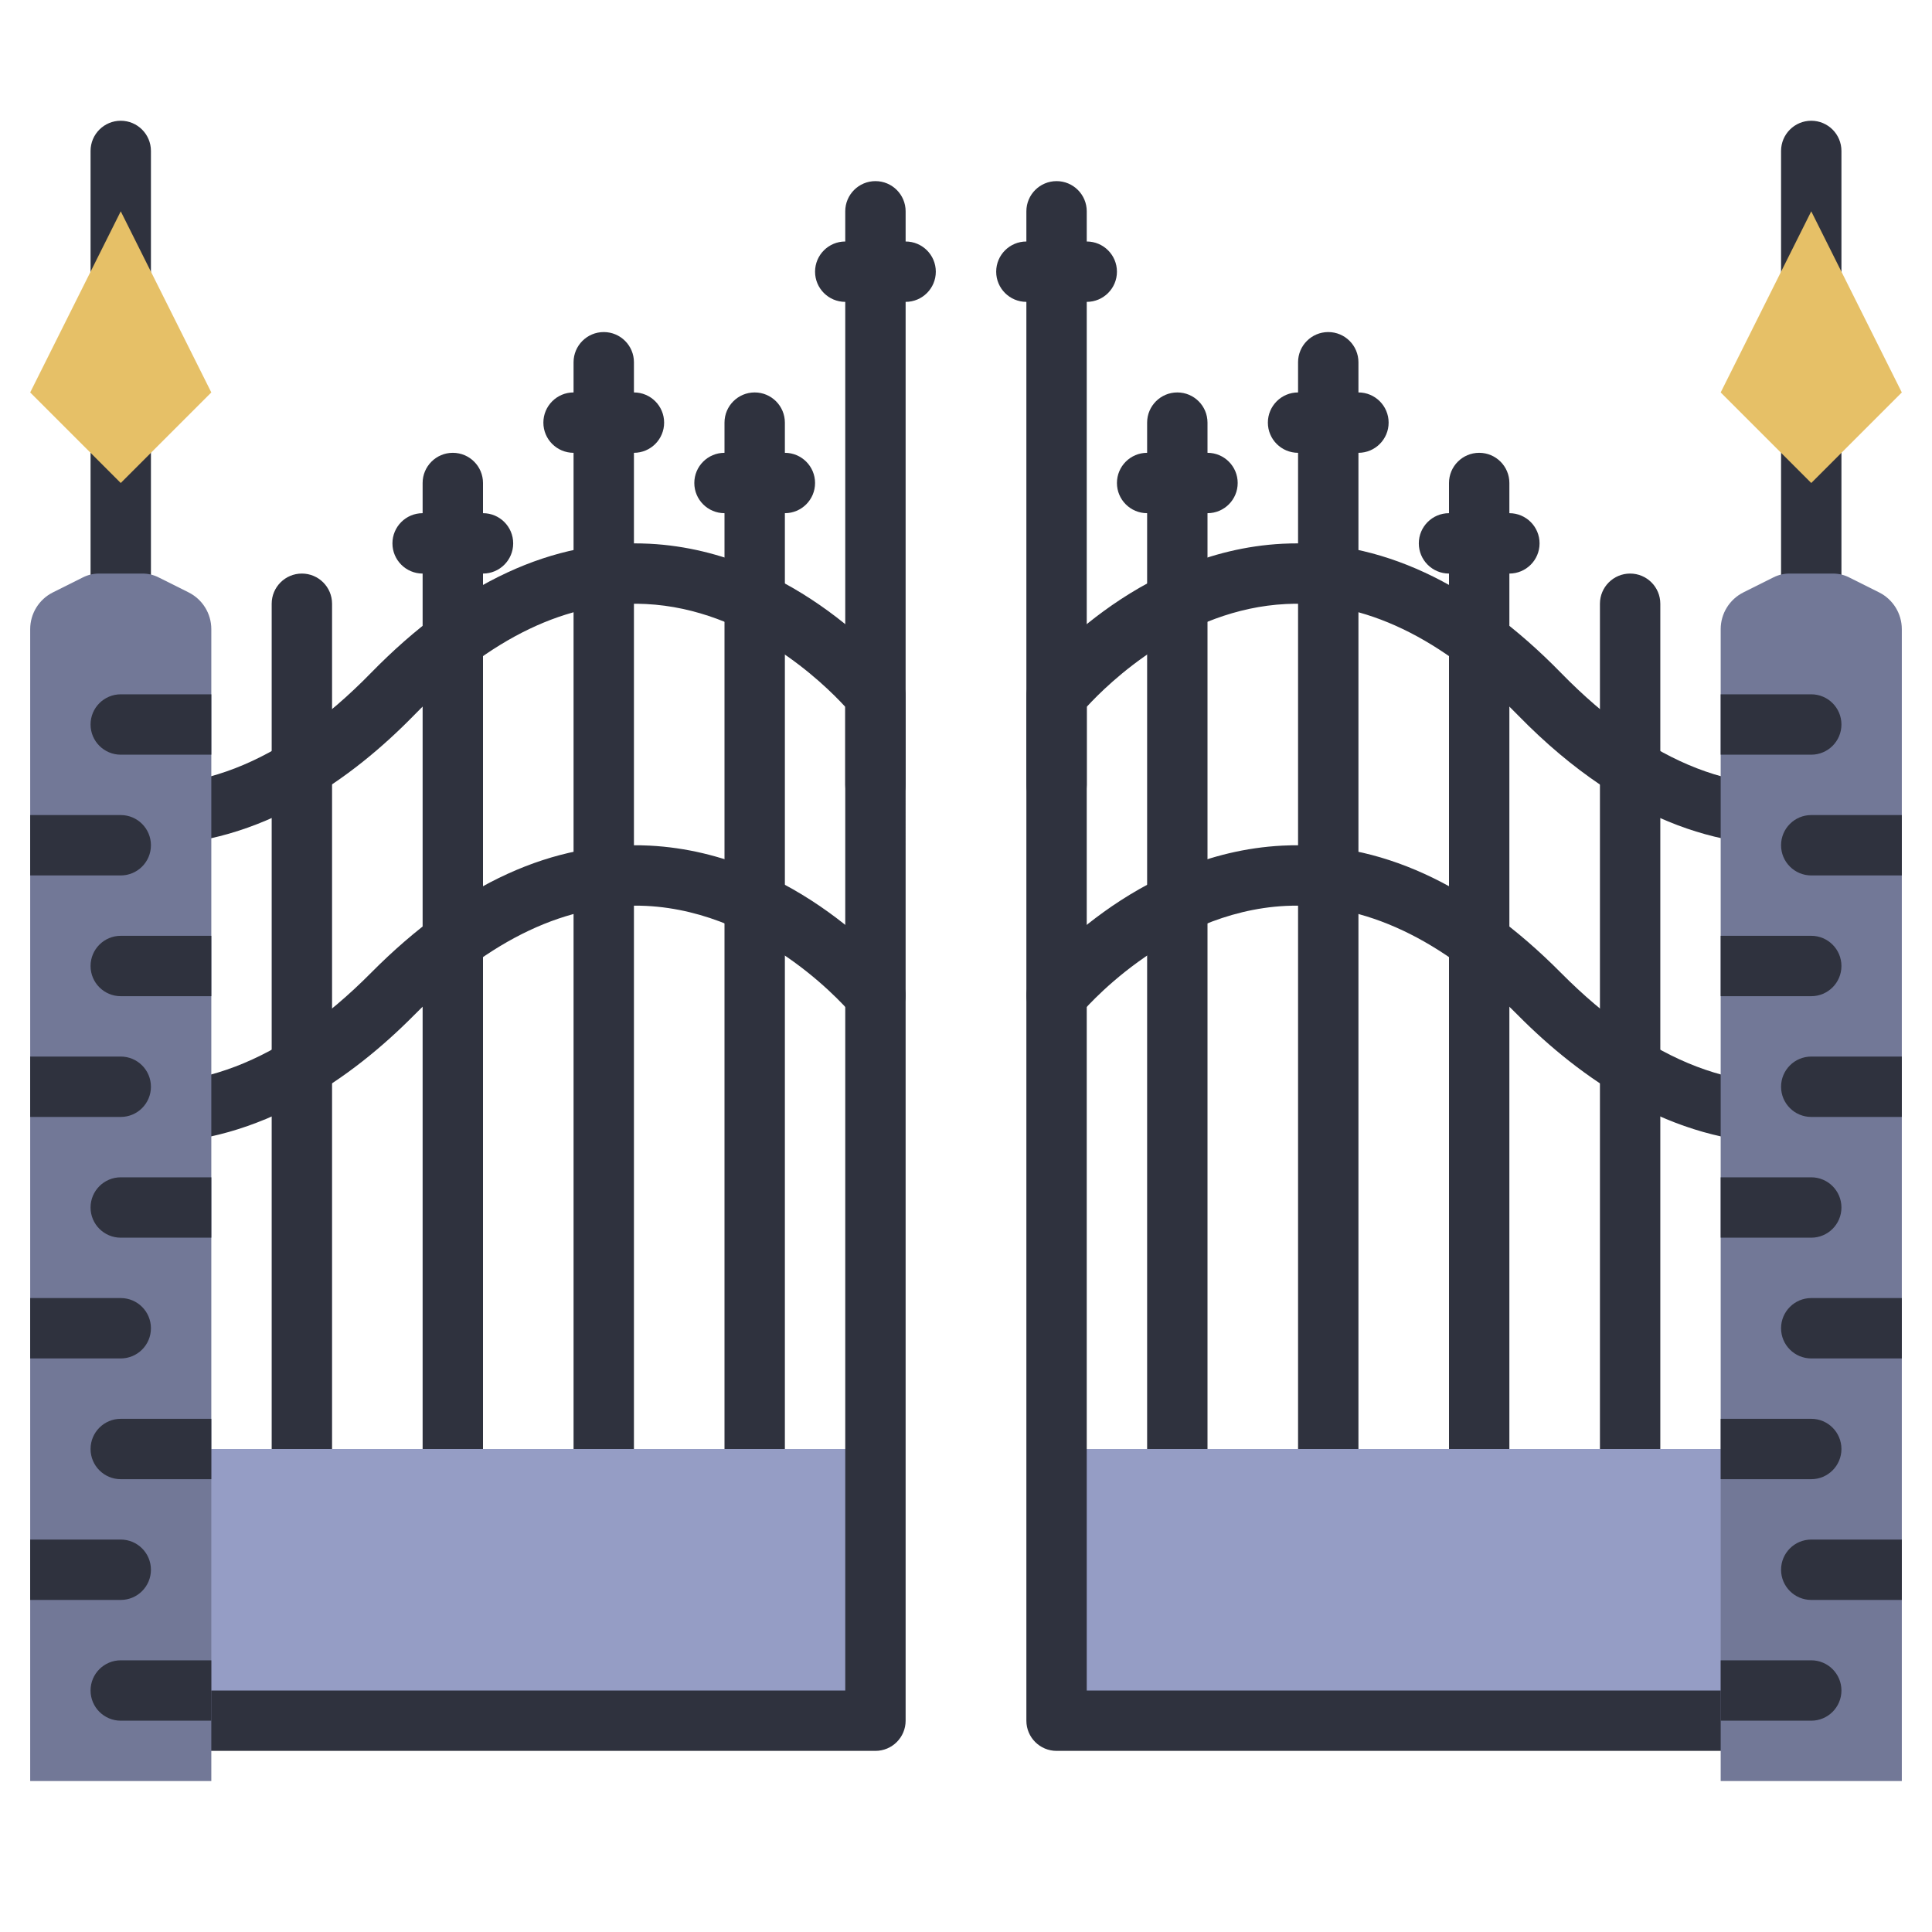 <?xml version="1.0" ?>

<svg width="800px" height="800px" viewBox="0 0 512 512" enable-background="new 0 0 512 512" id="flat" version="1.1" xml:space="preserve" xmlns="http://www.w3.org/2000/svg" xmlns:xlink="http://www.w3.org/1999/xlink">
<g>
<path d="M472.617,302.983c-29.796,0.002-54.158-17.627-70.297-33.897c-20.102-20.265-40.802-30.017-61.548-29.014   c-32.031,1.564-54.337,28.502-54.559,28.774c-2.787,3.42-7.821,3.945-11.247,1.167c-3.426-2.779-3.961-7.8-1.19-11.232   c1.077-1.333,26.822-32.679,66.047-34.682c25.516-1.297,50.371,10.042,73.857,33.719c23.688,23.88,48.095,33.176,72.548,27.614   c4.31-0.979,8.595,1.72,9.574,6.028c0.979,4.308-1.72,8.595-6.028,9.574C483.88,302.374,478.152,302.983,472.617,302.983z" fill="#2F323E"/>
</g>
<g>
<path d="M432,392c-4.418,0-8-3.582-8-8V160c0-4.418,3.582-8,8-8s8,3.582,8,8v224C440,388.418,436.418,392,432,392z" fill="#2F323E"/>
</g>
<g>
<path d="M392,392c-4.418,0-8-3.582-8-8V128c0-4.418,3.582-8,8-8s8,3.582,8,8v256C400,388.418,396.418,392,392,392z" fill="#2F323E"/>
</g>
<g>
<path d="M352,392c-4.418,0-8-3.582-8-8V96c0-4.418,3.582-8,8-8s8,3.582,8,8v288C360,388.418,356.418,392,352,392z" fill="#2F323E"/>
</g>
<g>
<path d="M312,392c-4.418,0-8-3.582-8-8V112c0-4.418,3.582-8,8-8s8,3.582,8,8v272C320,388.418,316.418,392,312,392z" fill="#2F323E"/>
</g>
<g>
<path d="M320,136h-16c-4.418,0-8-3.582-8-8s3.582-8,8-8h16c4.418,0,8,3.582,8,8S324.418,136,320,136z" fill="#2F323E"/>
</g>
<g>
<path d="M360,120h-16c-4.418,0-8-3.582-8-8s3.582-8,8-8h16c4.418,0,8,3.582,8,8S364.418,120,360,120z" fill="#2F323E"/>
</g>
<g>
<path d="M400,152h-16c-4.418,0-8-3.582-8-8s3.582-8,8-8h16c4.418,0,8,3.582,8,8S404.418,152,400,152z" fill="#2F323E"/>
</g>
<rect fill="#959DC5" height="72" transform="matrix(-1 -4.489132e-11 4.489132e-11 -1 744 840)" width="184" x="280" y="384"/>
<g>
<path d="M39.383,302.983c-5.538,0-11.262-0.608-17.156-1.948c-4.309-0.979-7.007-5.266-6.028-9.574   c0.979-4.308,5.268-7.005,9.574-6.028c24.453,5.562,48.86-3.734,72.548-27.614c23.485-23.677,48.328-35.017,73.857-33.719   c39.225,2.003,64.97,33.348,66.047,34.682c2.776,3.437,2.239,8.474-1.198,11.25c-3.432,2.772-8.46,2.241-11.239-1.185l0,0   c-0.222-0.272-22.528-27.21-54.559-28.774c-20.747-1.006-41.447,8.75-61.548,29.014C93.542,285.355,69.177,302.983,39.383,302.983z   " fill="#2F323E"/>
</g>
<g>
<path d="M80,392c-4.418,0-8-3.582-8-8V160c0-4.418,3.582-8,8-8s8,3.582,8,8v224C88,388.418,84.418,392,80,392z" fill="#2F323E"/>
</g>
<g>
<path d="M120,392c-4.418,0-8-3.582-8-8V128c0-4.418,3.582-8,8-8s8,3.582,8,8v256C128,388.418,124.418,392,120,392z" fill="#2F323E"/>
</g>
<g>
<path d="M160,392c-4.418,0-8-3.582-8-8V96c0-4.418,3.582-8,8-8s8,3.582,8,8v288C168,388.418,164.418,392,160,392z" fill="#2F323E"/>
</g>
<g>
<path d="M200,392c-4.418,0-8-3.582-8-8V112c0-4.418,3.582-8,8-8s8,3.582,8,8v272C208,388.418,204.418,392,200,392z" fill="#2F323E"/>
</g>
<g>
<path d="M208,136h-16c-4.418,0-8-3.582-8-8s3.582-8,8-8h16c4.418,0,8,3.582,8,8S212.418,136,208,136z" fill="#2F323E"/>
</g>
<g>
<path d="M168,120h-16c-4.418,0-8-3.582-8-8s3.582-8,8-8h16c4.418,0,8,3.582,8,8S172.418,120,168,120z" fill="#2F323E"/>
</g>
<g>
<path d="M128,152h-16c-4.418,0-8-3.582-8-8s3.582-8,8-8h16c4.418,0,8,3.582,8,8S132.418,152,128,152z" fill="#2F323E"/>
</g>
<rect fill="#959DC5" height="72" width="184" x="48" y="384"/>
<g>
<path d="M232,464H24c-4.418,0-8-3.582-8-8V214.21c0-2.438,1.112-4.743,3.02-6.261   c1.908-1.519,4.404-2.083,6.78-1.534c24.414,5.638,48.799-3.8,72.477-28.05c23.471-24.039,48.323-35.565,73.84-34.267   c39.295,2.002,65.069,33.882,66.147,35.238c1.125,1.416,1.737,3.17,1.737,4.978L240,456C240,460.418,236.419,464,232,464z M32,448   h192l0-260.689c-5.839-6.362-25.906-25.927-52.828-27.24c-20.688-1.015-41.369,8.906-61.448,29.472   c-16.142,16.532-40.52,34.444-70.338,34.445c-2.426,0-4.89-0.119-7.387-0.366V448z" fill="#2F323E"/>
</g>
<g>
<path d="M232,216c-4.418,0-8-3.582-8-8V56c0-4.418,3.582-8,8-8s8,3.582,8,8v152C240,212.418,236.418,216,232,216z" fill="#2F323E"/>
</g>
<g>
<path d="M488,464H280c-4.418,0-8-3.582-8-8l0-271.687c0-1.808,0.612-3.562,1.737-4.978   c1.078-1.356,26.852-33.235,66.147-35.238c25.528-1.293,50.369,10.228,73.84,34.267c23.677,24.25,48.065,33.691,72.477,28.05   c2.374-0.548,4.872,0.016,6.78,1.534c1.908,1.518,3.02,3.823,3.02,6.261V456C496,460.418,492.418,464,488,464z M288,448h192   V223.604c-20.401,1.972-48.103-3.723-77.725-34.062c-20.079-20.566-40.749-30.486-61.448-29.472   c-26.912,1.312-46.974,20.864-52.828,27.241L288,448z" fill="#2F323E"/>
</g>
<g>
<path d="M280,216c-4.418,0-8-3.582-8-8V56c0-4.418,3.582-8,8-8s8,3.582,8,8v152C288,212.418,284.418,216,280,216z" fill="#2F323E"/>
</g>
<g>
<path d="M240,80h-16c-4.418,0-8-3.582-8-8s3.582-8,8-8h16c4.418,0,8,3.582,8,8S244.418,80,240,80z" fill="#2F323E"/>
</g>
<g>
<path d="M288,80h-16c-4.418,0-8-3.582-8-8s3.582-8,8-8h16c4.418,0,8,3.582,8,8S292.418,80,288,80z" fill="#2F323E"/>
</g>
<g>
<path d="M32,168c-4.418,0-8-3.582-8-8V40c0-4.418,3.582-8,8-8s8,3.582,8,8v120C40,164.418,36.418,168,32,168z" fill="#2F323E"/>
</g>
<path d="M56,472H8V166.735c0-4.128,2.332-7.901,6.024-9.747l7.987-3.994c1.308-0.654,2.751-0.995,4.213-0.995h11.552  c1.463,0,2.905,0.341,4.213,0.995l7.987,3.994c3.692,1.846,6.024,5.619,6.024,9.747V472z" fill="#727897"/>
<polygon fill="#E6C067" points="8,104 32,56 56,104 32,128 "/>
<path d="M32,184c-4.418,0-8,3.582-8,8s3.582,8,8,8h24v-16H32z" fill="#2F323E"/>
<path d="M32,248c-4.418,0-8,3.582-8,8s3.582,8,8,8h24v-16H32z" fill="#2F323E"/>
<path d="M32,216H8v16h24c4.418,0,8-3.582,8-8S36.418,216,32,216z" fill="#2F323E"/>
<path d="M32,312c-4.418,0-8,3.582-8,8s3.582,8,8,8h24v-16H32z" fill="#2F323E"/>
<path d="M32,280H8v16h24c4.418,0,8-3.582,8-8S36.418,280,32,280z" fill="#2F323E"/>
<path d="M32,376c-4.418,0-8,3.582-8,8s3.582,8,8,8h24v-16H32z" fill="#2F323E"/>
<path d="M32,344H8v16h24c4.418,0,8-3.582,8-8S36.418,344,32,344z" fill="#2F323E"/>
<path d="M32,440c-4.418,0-8,3.582-8,8s3.582,8,8,8h24v-16H32z" fill="#2F323E"/>
<path d="M32,408H8v16h24c4.418,0,8-3.582,8-8S36.418,408,32,408z" fill="#2F323E"/>
<g>
<path d="M480,168c-4.418,0-8-3.582-8-8V40c0-4.418,3.582-8,8-8s8,3.582,8,8v120C488,164.418,484.418,168,480,168z" fill="#2F323E"/>
</g>
<path d="M456,472h48V166.735c0-4.128-2.332-7.901-6.024-9.747l-7.987-3.994c-1.308-0.654-2.751-0.995-4.213-0.995  h-11.552c-1.462,0-2.905,0.341-4.213,0.995l-7.987,3.994c-3.692,1.846-6.024,5.619-6.024,9.747V472z" fill="#727897"/>
<polygon fill="#E6C067" points="504,104 480,56 456,104 480,128 "/>
<path d="M480,184h-24v16h24c4.418,0,8-3.582,8-8S484.418,184,480,184z" fill="#2F323E"/>
<path d="M480,248h-24v16h24c4.418,0,8-3.582,8-8S484.418,248,480,248z" fill="#2F323E"/>
<path d="M480,216c-4.418,0-8,3.582-8,8s3.582,8,8,8h24v-16H480z" fill="#2F323E"/>
<path d="M480,312h-24v16h24c4.418,0,8-3.582,8-8S484.418,312,480,312z" fill="#2F323E"/>
<path d="M480,280c-4.418,0-8,3.582-8,8s3.582,8,8,8h24v-16H480z" fill="#2F323E"/>
<path d="M480,376h-24v16h24c4.418,0,8-3.582,8-8S484.418,376,480,376z" fill="#2F323E"/>
<path d="M480,344c-4.418,0-8,3.582-8,8s3.582,8,8,8h24v-16H480z" fill="#2F323E"/>
<path d="M480,440h-24v16h24c4.418,0,8-3.582,8-8S484.418,440,480,440z" fill="#2F323E"/>
<path d="M480,408c-4.418,0-8,3.582-8,8s3.582,8,8,8h24v-16H480z" fill="#2F323E"/>
</svg>